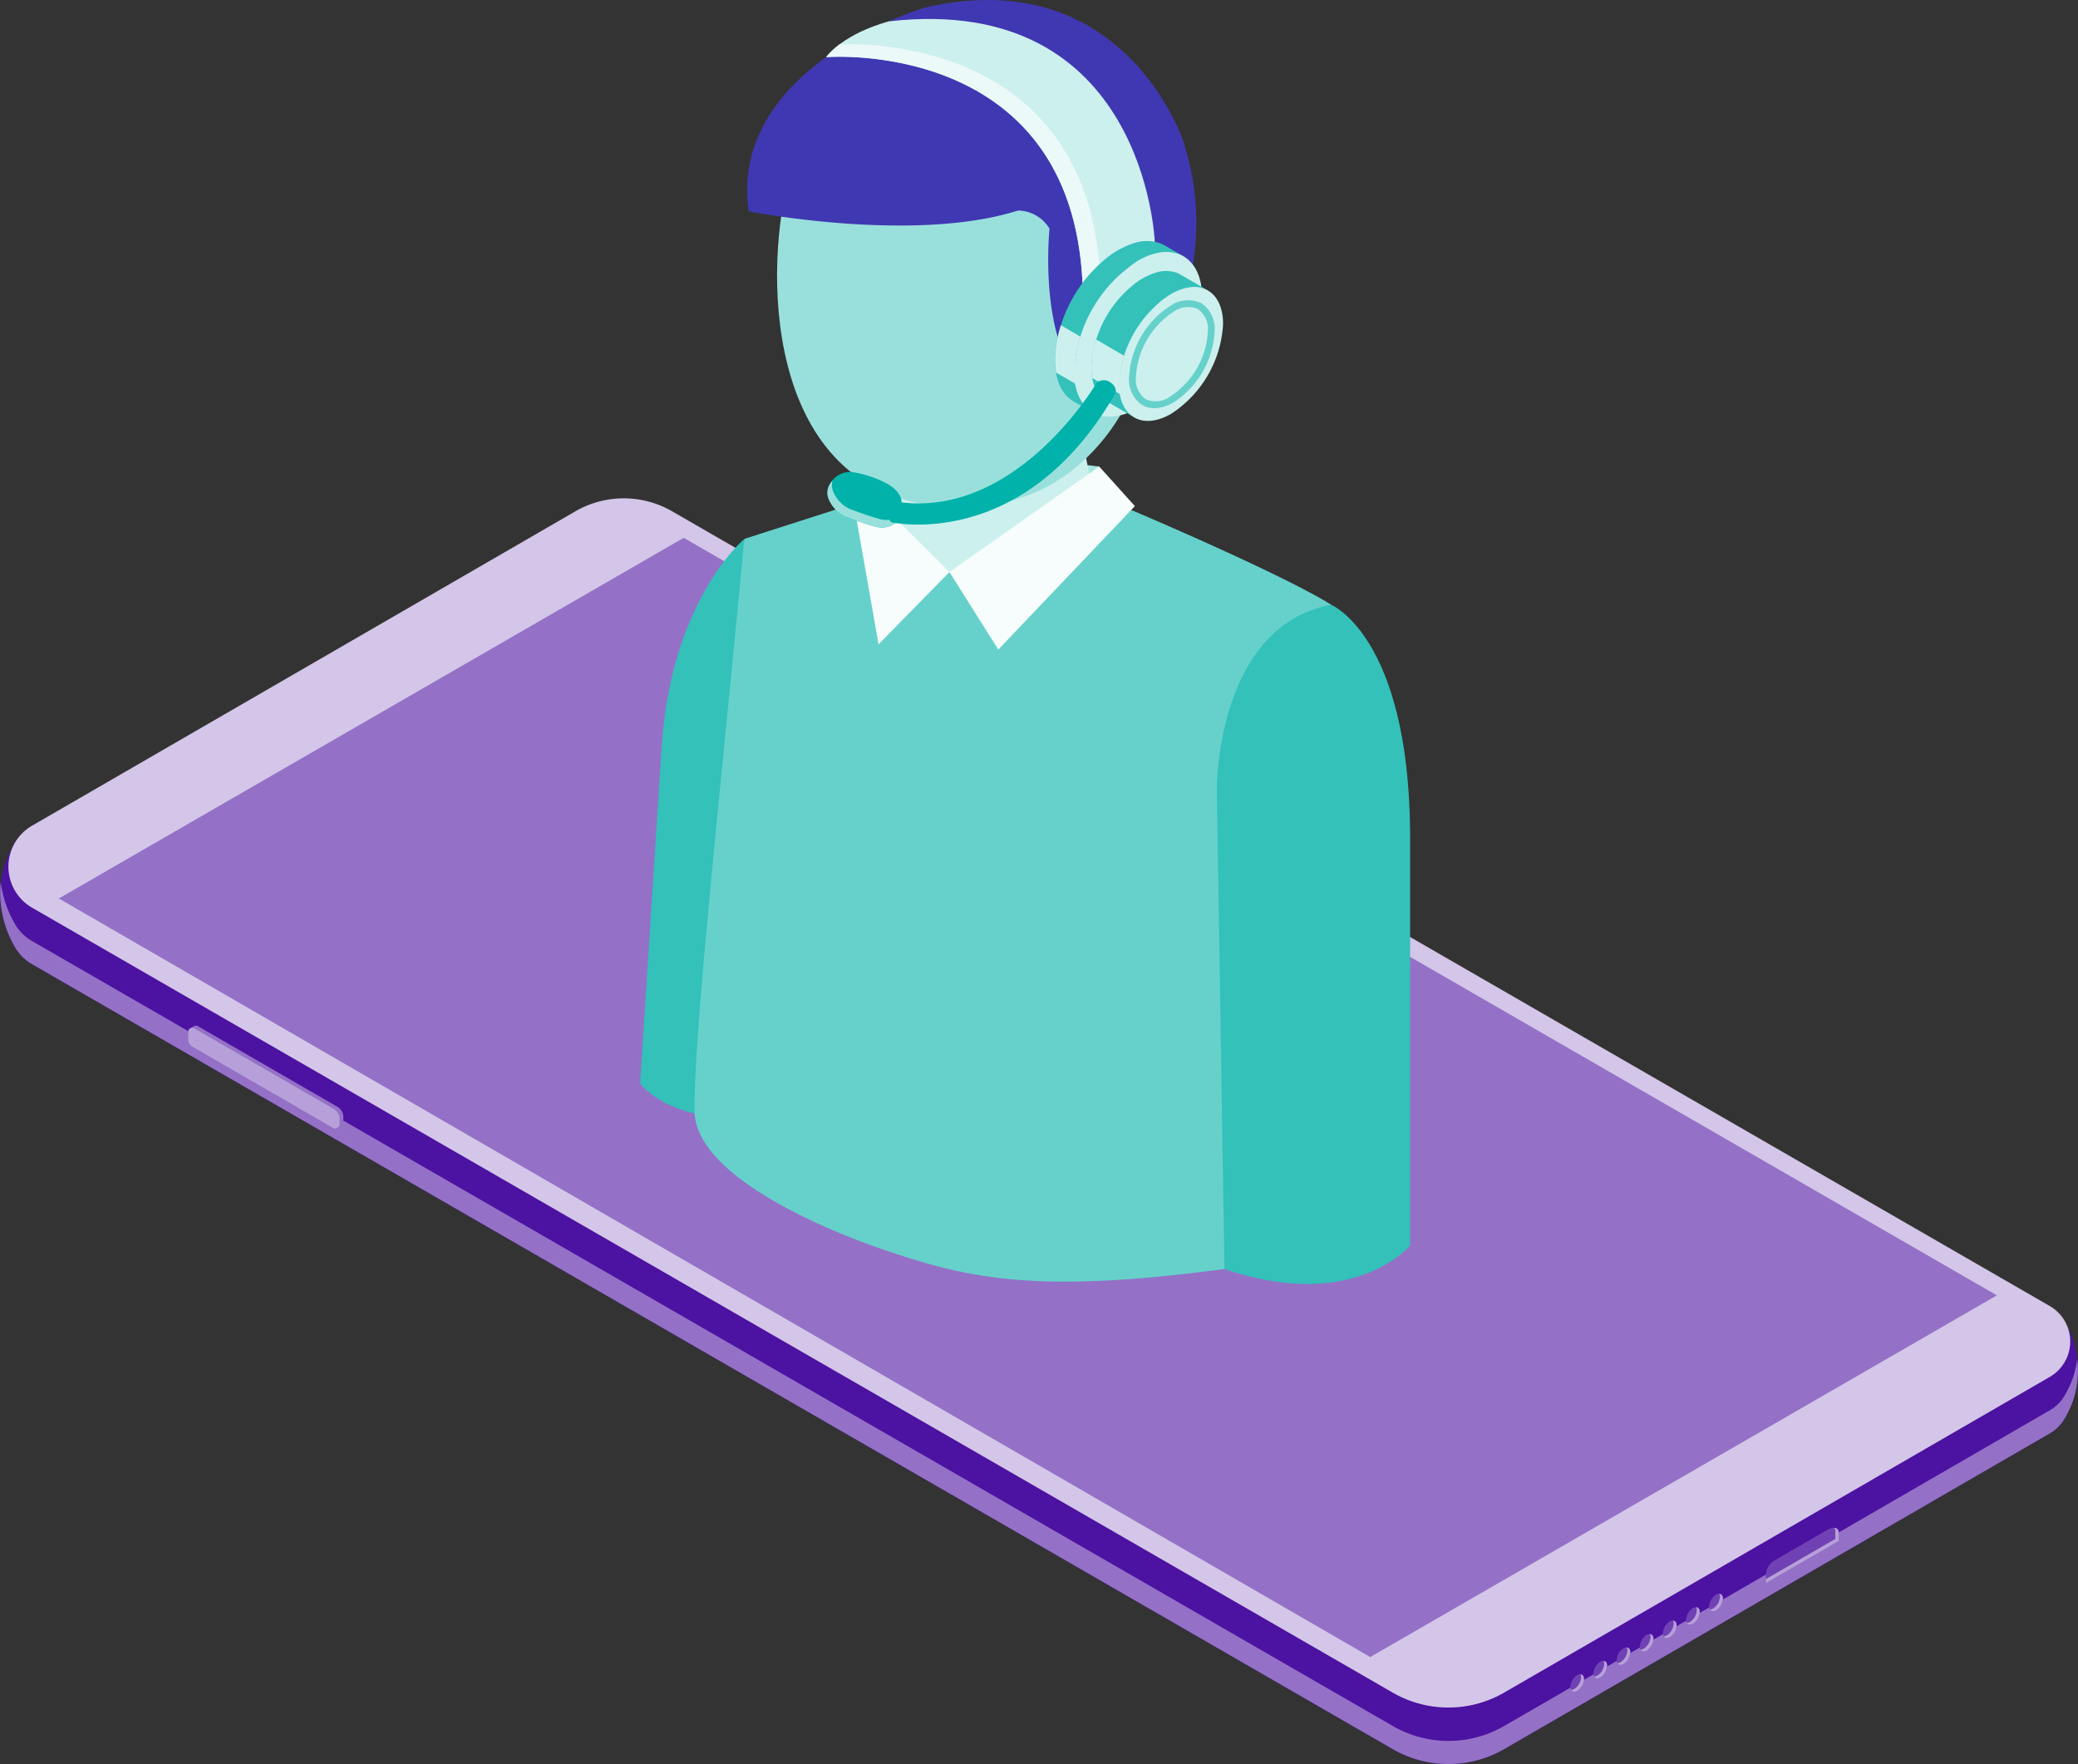 <svg xmlns="http://www.w3.org/2000/svg" xmlns:xlink="http://www.w3.org/1999/xlink" width="171.361" height="145.455" viewBox="0 0 171.361 145.455">
  <rect x="0" y="0" width="171.361" height="145.455" fill="#333333" stroke="none"/>
  <defs>
    <clipPath id="clip-path">
      <rect id="Rectangle_580" data-name="Rectangle 580" width="171.361" height="145.455" fill="none"/>
    </clipPath>
  </defs>
  <g id="Group_1597" data-name="Group 1597" clip-path="url(#clip-path)">
    <path id="Path_1057" data-name="Path 1057" d="M170.28,130.475c.016-.028.031-.056.045-.085a7.953,7.953,0,0,0,.157-7.51l-3.874,1.375L55.424,60.123a7.977,7.977,0,0,0-7.972,0L4.075,85.222l-2.7-2.44A8.246,8.246,0,0,0,1.054,91.3l.008,0a3.852,3.852,0,0,0,1.587,1.737l112.2,64.719a9.2,9.2,0,0,0,9.189,0l44.994-26.031a3.339,3.339,0,0,0,1.224-1.214h0c.006-.011.011-.022.017-.032" transform="translate(0 -13.528)" fill="#4c12a1"/>
    <path id="Path_1058" data-name="Path 1058" d="M169.241,119.9,55.63,54.368a7.975,7.975,0,0,0-7.971,0L2.854,80.29a3.906,3.906,0,0,0,0,6.766l112.2,64.719a9.193,9.193,0,0,0,9.189,0l44.994-26.03a3.375,3.375,0,0,0,0-5.846" transform="translate(-0.206 -12.21)" fill="#d4c6e8"/>
    <path id="Path_1059" data-name="Path 1059" d="M166.115,119.986,114.44,149.808,6.293,87.261l51.53-29.738Z" transform="translate(-1.442 -13.177)" fill="#9471c7"/>
    <path id="Path_1060" data-name="Path 1060" d="M170.328,136.559c-.015.029-.029.057-.046.085-.007.011-.011.022-.018.032h0a3.339,3.339,0,0,1-1.224,1.214l-44.994,26.031a9.193,9.193,0,0,1-9.189,0L2.651,99.2a3.847,3.847,0,0,1-1.587-1.737l-.008,0A8.833,8.833,0,0,1,.066,94.31a8.819,8.819,0,0,0,.991,5.06l.008,0a3.852,3.852,0,0,0,1.587,1.738l112.2,64.719a9.193,9.193,0,0,0,9.189,0l44.994-26.03a3.341,3.341,0,0,0,1.224-1.215h0c.007-.011.011-.022.018-.032.016-.029.03-.056.046-.085a7.549,7.549,0,0,0,.974-4.778,7.516,7.516,0,0,1-.974,2.872" transform="translate(-0.003 -21.604)" fill="#9471c7"/>
    <path id="Path_1061" data-name="Path 1061" d="M20.36,109.917l.3-.172h0a.316.316,0,0,1,.325,0l11.5,6.642a.98.98,0,0,1,.49.85v.391a.362.362,0,0,1-.18.315h0l0,0h0l-.3.175-.028-.1.06-.038a.361.361,0,0,1-.1-.039l-11.581-6.686a.676.676,0,0,1-.339-.587v-.657Z" transform="translate(-4.664 -25.129)" fill="#9471c7"/>
    <path id="Path_1062" data-name="Path 1062" d="M20.625,109.972l11.5,6.641a.983.983,0,0,1,.491.85v.392a.368.368,0,0,1-.551.318l-11.581-6.686a.677.677,0,0,1-.338-.587v-.654a.317.317,0,0,1,.476-.274" transform="translate(-4.616 -25.182)" fill="#b7a0d9"/>
    <path id="Path_1063" data-name="Path 1063" d="M193.984,163.561h0L189.6,166.1a1.42,1.42,0,0,0-.708,1.229v.646l6.021-3.482v-.664c-.051-.749-.926-.272-.926-.272" transform="translate(-43.269 -37.433)" fill="#7041b4"/>
    <path id="Path_1064" data-name="Path 1064" d="M194.541,163.418a.545.545,0,0,1,.073.249v.663l-5.725,3.31v.338l6.022-3.482v-.664c-.022-.311-.186-.406-.37-.416" transform="translate(-43.269 -37.435)" fill="#b7a0d9"/>
    <path id="Path_1065" data-name="Path 1065" d="M183.391,170.535c.311-.18.566-.035.567.323a1.242,1.242,0,0,1-.563.975c-.312.18-.566.035-.567-.323a1.242,1.242,0,0,1,.563-.975" transform="translate(-41.881 -39.047)" fill="#7041b4"/>
    <path id="Path_1066" data-name="Path 1066" d="M183.681,170.474a.511.511,0,0,1,.051.234,1.243,1.243,0,0,1-.563.975.456.456,0,0,1-.274.065c.088.177.285.223.516.09a1.245,1.245,0,0,0,.563-.976c0-.241-.121-.375-.292-.388" transform="translate(-41.896 -39.051)" fill="#b7a0d9"/>
    <path id="Path_1067" data-name="Path 1067" d="M180.916,171.97c.311-.18.566-.035.567.323a1.24,1.24,0,0,1-.563.975c-.312.18-.566.035-.567-.323a1.243,1.243,0,0,1,.564-.975" transform="translate(-41.314 -39.376)" fill="#7041b4"/>
    <path id="Path_1068" data-name="Path 1068" d="M181.205,171.908a.51.51,0,0,1,.051.234,1.243,1.243,0,0,1-.563.975.454.454,0,0,1-.274.065c.089.177.285.223.516.09a1.244,1.244,0,0,0,.563-.976c0-.241-.121-.375-.292-.388" transform="translate(-41.329 -39.379)" fill="#b7a0d9"/>
    <path id="Path_1069" data-name="Path 1069" d="M178.441,173.4c.311-.18.566-.035.567.323a1.24,1.24,0,0,1-.563.975c-.312.18-.566.035-.567-.323a1.241,1.241,0,0,1,.563-.975" transform="translate(-40.747 -39.704)" fill="#7041b4"/>
    <path id="Path_1070" data-name="Path 1070" d="M178.73,173.342a.511.511,0,0,1,.051.234,1.242,1.242,0,0,1-.563.975.454.454,0,0,1-.274.065c.088.177.285.223.516.09a1.245,1.245,0,0,0,.563-.976c0-.241-.121-.375-.292-.388" transform="translate(-40.762 -39.708)" fill="#b7a0d9"/>
    <path id="Path_1071" data-name="Path 1071" d="M175.966,174.838c.311-.18.566-.035.567.323a1.24,1.24,0,0,1-.563.975c-.312.18-.566.035-.567-.323a1.244,1.244,0,0,1,.564-.975" transform="translate(-40.18 -40.033)" fill="#7041b4"/>
    <path id="Path_1072" data-name="Path 1072" d="M176.255,174.776a.511.511,0,0,1,.051.234,1.243,1.243,0,0,1-.563.975.454.454,0,0,1-.274.065c.089.177.285.223.516.09a1.245,1.245,0,0,0,.563-.976c0-.241-.121-.375-.292-.388" transform="translate(-40.195 -40.036)" fill="#b7a0d9"/>
    <path id="Path_1073" data-name="Path 1073" d="M173.49,176.272c.311-.18.566-.035.567.323a1.24,1.24,0,0,1-.563.975c-.312.18-.566.035-.567-.323a1.24,1.24,0,0,1,.563-.975" transform="translate(-39.613 -40.361)" fill="#7041b4"/>
    <path id="Path_1074" data-name="Path 1074" d="M173.78,176.21a.521.521,0,0,1,.05.234,1.244,1.244,0,0,1-.562.975.457.457,0,0,1-.275.065c.088.177.285.223.516.09a1.243,1.243,0,0,0,.564-.976c0-.241-.122-.375-.292-.388" transform="translate(-39.628 -40.365)" fill="#b7a0d9"/>
    <path id="Path_1075" data-name="Path 1075" d="M171.015,177.706c.311-.18.566-.035.567.323a1.242,1.242,0,0,1-.563.975c-.312.18-.566.035-.567-.323a1.244,1.244,0,0,1,.564-.975" transform="translate(-39.046 -40.69)" fill="#7041b4"/>
    <path id="Path_1076" data-name="Path 1076" d="M171.3,177.644a.511.511,0,0,1,.051.234,1.244,1.244,0,0,1-.563.975.455.455,0,0,1-.274.065c.089.177.285.223.516.089a1.242,1.242,0,0,0,.563-.975c0-.241-.121-.375-.292-.388" transform="translate(-39.061 -40.693)" fill="#b7a0d9"/>
    <path id="Path_1077" data-name="Path 1077" d="M168.54,179.14c.311-.18.566-.035.567.323a1.24,1.24,0,0,1-.563.975c-.312.18-.566.035-.567-.323a1.241,1.241,0,0,1,.563-.975" transform="translate(-38.479 -41.018)" fill="#7041b4"/>
    <path id="Path_1078" data-name="Path 1078" d="M168.829,179.078a.511.511,0,0,1,.051.234,1.243,1.243,0,0,1-.563.975.454.454,0,0,1-.274.065c.088.177.285.223.516.09a1.244,1.244,0,0,0,.563-.976c0-.241-.121-.375-.292-.388" transform="translate(-38.494 -41.022)" fill="#b7a0d9"/>
    <path id="Path_1079" data-name="Path 1079" d="M77.061,57.647s-6.224,5.18-6.854,17.785l-1.733,27.1s2.732,3.939,11.292,2.52Z" transform="translate(-15.685 -13.205)" fill="#33c1ba"/>
    <path id="Path_1080" data-name="Path 1080" d="M93.151,51.924l12.135-3.062,6.7.8-2.8,4L95.105,54.771Z" transform="translate(-21.338 -11.193)" fill="#a6e4e1"/>
    <path id="Path_1081" data-name="Path 1081" d="M114.126,52.628c-3.679-1.477-3.991-2.613-3.991-2.613a40.758,40.758,0,0,1-1.186-7.461L92.173,46.036a19.2,19.2,0,0,1,.23,5.391c.1,1.407-1.446,1.3-1.446,1.3l-2.583,1.8-1.008,7.426,13.124,5.58,10.69-5.5s6.626-7.928,2.947-9.405" transform="translate(-20.013 -9.748)" fill="#ccf0ee"/>
    <path id="Path_1082" data-name="Path 1082" d="M113.412,30.571s-3.229,12.666-16.136,12C82.386,41.8,81.932,23.931,84.033,15.664,86,7.933,96.457-.834,106.618,5.624c7.623,4.846,10.047,13.349,6.794,24.946" transform="translate(-19.041 -0.774)" fill="#99e0dd"/>
    <path id="Path_1083" data-name="Path 1083" d="M115.911,11.714S111.083-3.195,94.581.626c0,0-16.223,4.818-14.535,16.8,0,0,13.564,2.677,22.21-.066a3.073,3.073,0,0,1,2.6,1.5c-.011.11-1.461,14.126,6.554,14.57a.248.248,0,0,0,.033.005.075.075,0,0,1,.022,0,.212.212,0,0,0,.016-.025.351.351,0,0,0,.245-.135c2.91-4.281,7.259-11.906,4.181-21.567" transform="translate(-18.308 0)" fill="#4038b2"/>
    <path id="Path_1084" data-name="Path 1084" d="M126.787,62.023s-3.02-2.081-17.033-8.048l-.577-.883-1.589.848c-18.041,11.781-18.281,1.015-18.281,1.015l-.049.007c-.023-.375-.035-1.836-.035-1.836L78.4,56.6C76.488,76.912,74.236,97.159,74.3,103.8c.052,5.159,10.246,9.552,15.122,11.241,7.274,2.521,12.763,3.861,28.57,1.759l.079-.018a6.87,6.87,0,0,0,5.339-6.84,291.877,291.877,0,0,1,3.374-47.915" transform="translate(-17.02 -12.162)" fill="#66d1cb"/>
    <path id="Path_1085" data-name="Path 1085" d="M113.91,49.9l2.941,3.263L105.589,64.99l-4.03-6.393Z" transform="translate(-23.264 -11.431)" fill="#f7fdfc"/>
    <path id="Path_1086" data-name="Path 1086" d="M92.8,52.834l-1.189,2.043L93.435,65.23l5.845-5.96Z" transform="translate(-20.985 -12.103)" fill="#f7fdfc"/>
    <path id="Path_1087" data-name="Path 1087" d="M139.582,64.677c-9.511,1.816-9.423,15.2-9.423,15.2l.631,39.573c10.687,3.65,15.31-1.936,15.31-1.936V83.344c-.158-16.071-6.517-18.667-6.517-18.667" transform="translate(-29.816 -14.816)" fill="#33c1ba"/>
    <path id="Path_1088" data-name="Path 1088" d="M109.512,23.815s3.731-2.065,5.956-3.424c0,0-.776-20.555-21.9-18.17,0,0-3.509.849-5.2,2.953,0,0,20.211-1.645,21.145,18.641" transform="translate(-20.242 -0.465)" fill="#ccf0ee"/>
    <path id="Path_1089" data-name="Path 1089" d="M89.468,4.745a6.212,6.212,0,0,0-1.1,1.048s20.211-1.645,21.145,18.641c0,0,.588-.325,1.436-.8C109.818,4.728,92.263,4.639,89.468,4.745" transform="translate(-20.242 -1.084)" fill="#ecf9f9"/>
    <path id="Path_1090" data-name="Path 1090" d="M115.654,39.689a4.257,4.257,0,0,1-1.174-3.439,11.744,11.744,0,0,1,3.663-7.622,6.448,6.448,0,0,1,3.3-1.822,2.867,2.867,0,0,1,2,.228l-1.574-.912q-.1-.056-.2-.1c-.022-.011-.046-.019-.068-.029a3.389,3.389,0,0,0-2.358,0,6.98,6.98,0,0,0-2.1,1.159l-.055.045-.107.087a11.559,11.559,0,0,0-4.108,7.772c-.1,1.409.164,3.162,1.509,3.942l1.574.911c-.054-.031-.106-.065-.157-.1l-.045-.033c-.037-.026-.073-.053-.109-.082" transform="translate(-25.854 -5.905)" fill="#33c1ba"/>
    <path id="Path_1091" data-name="Path 1091" d="M114.48,38.312a6.67,6.67,0,0,0,.085,1.318l-1.619-.943a6.677,6.677,0,0,1-.064-1.575,10.149,10.149,0,0,1,.459-2.332l1.61.948a9.3,9.3,0,0,0-.472,2.584" transform="translate(-25.854 -7.967)" fill="#ccf0ee"/>
    <path id="Path_1092" data-name="Path 1092" d="M120.151,27.67a11.6,11.6,0,0,0-5.262,9.115c.009,3.35,2.381,4.7,5.3,3.018a11.6,11.6,0,0,0,5.262-9.115c-.009-3.35-2.381-4.7-5.3-3.018" transform="translate(-26.318 -6.172)" fill="#ccf0ee"/>
    <path id="Path_1093" data-name="Path 1093" d="M120.019,40.882a3.463,3.463,0,0,1-.954-2.8,9.548,9.548,0,0,1,2.977-6.2,5.244,5.244,0,0,1,2.685-1.481,2.332,2.332,0,0,1,1.625.185l-2.285-1.321c-.052-.03-.106-.058-.16-.083l-.056-.023a2.751,2.751,0,0,0-1.917,0,5.649,5.649,0,0,0-1.7.943l-.045.036-.087.072a9.394,9.394,0,0,0-3.34,6.319c-.084,1.146.133,2.571,1.227,3.2l2.284,1.321q-.065-.038-.127-.081l-.037-.027c-.03-.021-.059-.043-.088-.066" transform="translate(-26.743 -6.641)" fill="#33c1ba"/>
    <path id="Path_1094" data-name="Path 1094" d="M119.065,39.764a5.379,5.379,0,0,0,.069,1.071l-2.321-1.347a5.449,5.449,0,0,1-.052-1.281,8.3,8.3,0,0,1,.373-1.9l2.315,1.351a7.581,7.581,0,0,0-.384,2.1" transform="translate(-26.743 -8.318)" fill="#ccf0ee"/>
    <path id="Path_1095" data-name="Path 1095" d="M123.974,31.283a9.429,9.429,0,0,0-4.279,7.411c.008,2.724,1.936,3.823,4.306,2.455a9.428,9.428,0,0,0,4.279-7.412c-.007-2.724-1.936-3.822-4.306-2.454" transform="translate(-27.419 -7.031)" fill="#ccf0ee"/>
    <path id="Path_1096" data-name="Path 1096" d="M93.5,51.482a9.137,9.137,0,0,0-2.933-.994,1.886,1.886,0,0,0-1.836.954,1.382,1.382,0,0,0-.053,1.415,2.7,2.7,0,0,0,1.34,1.307c.589.219,1.8.658,2.306.776a1.9,1.9,0,0,0,1.788-.244l.5-1.708s.132-.757-1.109-1.506" transform="translate(-20.275 -11.562)" fill="#00b2a9"/>
    <path id="Path_1097" data-name="Path 1097" d="M92.693,54.529c-.5-.117-1.717-.556-2.306-.776a2.7,2.7,0,0,1-1.34-1.307,1.463,1.463,0,0,1-.117-1.052,2.676,2.676,0,0,0-.2.259,1.382,1.382,0,0,0-.053,1.415,2.7,2.7,0,0,0,1.34,1.307c.589.219,1.8.658,2.306.776a1.9,1.9,0,0,0,1.788-.244l.136-.469a2,2,0,0,1-1.556.092" transform="translate(-20.275 -11.773)" fill="#99e0dd"/>
    <path id="Path_1098" data-name="Path 1098" d="M113.29,40.8a.955.955,0,0,0-1.05.046s-6.44,11.037-16.122,9.894a.511.511,0,0,0-.368.093A1.532,1.532,0,0,0,95.089,52a.4.4,0,0,0,.328.409c1.8.306,11.467,1.32,18.352-10.68,0,0,.2-.495-.479-.929" transform="translate(-21.782 -9.314)" fill="#00b2a9"/>
    <path id="Path_1099" data-name="Path 1099" d="M126.734,32.357a2.556,2.556,0,0,0-2.583.23,7.446,7.446,0,0,0-3.374,5.844,2.531,2.531,0,0,0,1.092,2.327,1.951,1.951,0,0,0,.987.254,3.234,3.234,0,0,0,1.6-.484,7.448,7.448,0,0,0,3.374-5.845,2.53,2.53,0,0,0-1.092-2.326m-2.562,7.686a2.032,2.032,0,0,1-2.024.229,2.008,2.008,0,0,1-.811-1.843,6.825,6.825,0,0,1,3.094-5.358,2.03,2.03,0,0,1,2.023-.229,2.005,2.005,0,0,1,.812,1.842,6.829,6.829,0,0,1-3.094,5.359" transform="translate(-27.667 -7.354)" fill="#66d1cb"/>
  </g>
</svg>
